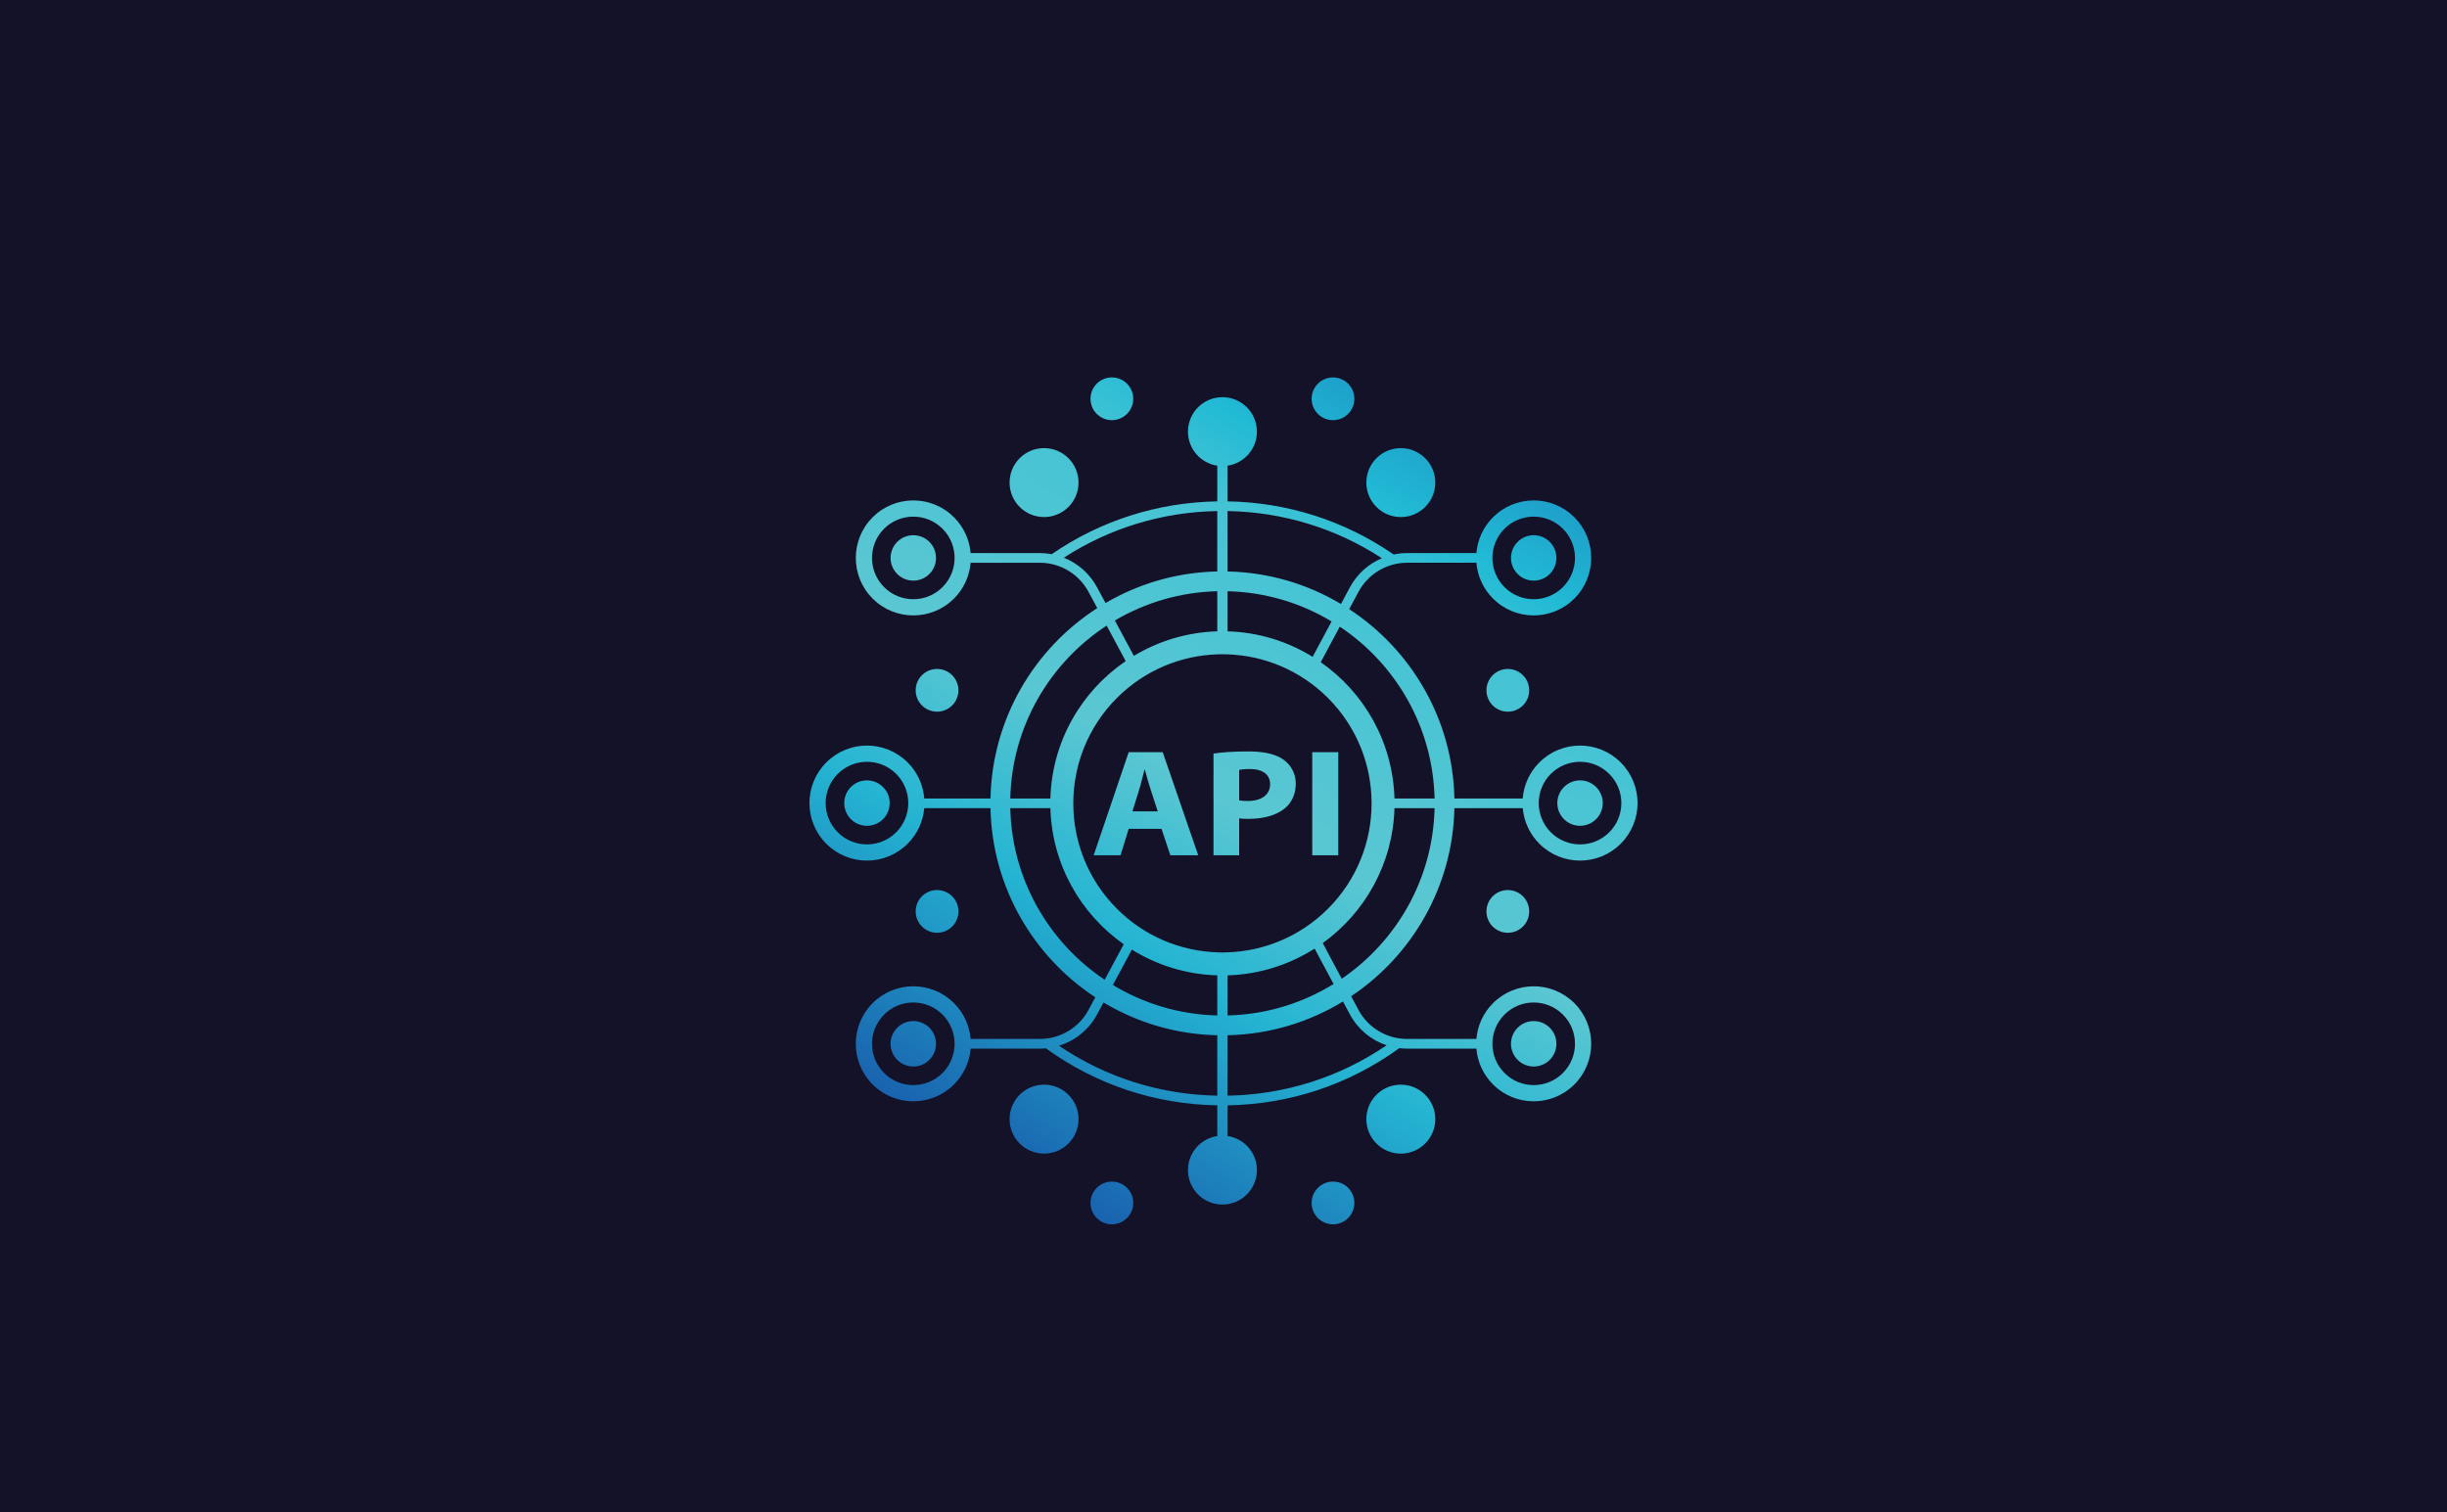 <?xml version="1.0" encoding="UTF-8" standalone="no"?>
<svg
   width="1600"
   height="989"
   viewBox="0 0 1600 989"
   version="1.1"
   xml:space="preserve"
   style="clip-rule:evenodd;fill-rule:evenodd;stroke-linejoin:round;stroke-miterlimit:2"
   id="svg6"
   sodipodi:docname="api.svg"
   inkscape:version="1.4 (86a8ad7, 2024-10-11)"
   xmlns:inkscape="http://www.inkscape.org/namespaces/inkscape"
   xmlns:sodipodi="http://sodipodi.sourceforge.net/DTD/sodipodi-0.dtd"
   xmlns="http://www.w3.org/2000/svg"
   xmlns:svg="http://www.w3.org/2000/svg"><sodipodi:namedview
   id="namedview6"
   pagecolor="#ffffff"
   bordercolor="#000000"
   borderopacity="0.25"
   inkscape:showpageshadow="2"
   inkscape:pageopacity="0.0"
   inkscape:pagecheckerboard="0"
   inkscape:deskcolor="#d1d1d1"
   inkscape:zoom="1.12"
   inkscape:cx="825.89286"
   inkscape:cy="249.55357"
   inkscape:window-width="3840"
   inkscape:window-height="2054"
   inkscape:window-x="-11"
   inkscape:window-y="-11"
   inkscape:window-maximized="1"
   inkscape:current-layer="svg6" />
    <rect
   x="-5.6843419e-14"
   y="0"
   width="1600"
   height="989"
   style="fill:#141229;fill-rule:nonzero;stroke-width:2.516"
   id="rect1" /><path
   d="m 875.035,491.905 h -17.009 v 67.418 h 17.009 z m -64.791,31.51 c 1.444,0.301 3.222,0.402 5.669,0.402 9.002,0 14.562,-4.102 14.562,-11.004 0,-6.201 -4.779,-9.904 -13.227,-9.904 -3.45,0 -5.78,0.301 -7.004,0.599 z m 0,35.909 h -16.785 v -66.518 c 5.224,-0.799 12.56,-1.398 22.901,-1.398 10.446,0 17.893,1.8 22.895,5.402 4.781,3.4 8.005,9 8.005,15.602 0,6.603 -2.445,12.202 -6.893,16.002 -5.78,4.903 -14.339,7.103 -24.343,7.103 -2.225,0 -4.225,-0.099 -5.78,-0.301 z m -53.228,-28.709 -4.668,-14.301 c -1.333,-4.001 -2.668,-9.002 -3.78,-13.005 h -0.222 c -1.114,4.003 -2.223,9.103 -3.448,13.005 l -4.447,14.301 z m 3.224,-38.709 23.234,67.418 h -18.231 l -5.78,-17.306 h -21.453 l -5.337,17.306 H 715.108 l 22.901,-67.418 z m 253.089,201.206 c 5.798,-5.798 5.798,-15.199 0,-21.008 -5.798,-5.798 -15.211,-5.798 -21.008,0 -5.798,5.809 -5.798,15.211 0,21.008 5.798,5.809 15.211,5.809 21.008,0 z m 30.299,-157.407 c 5.807,-5.807 5.807,-15.211 0,-21.008 -5.798,-5.807 -15.201,-5.807 -21.008,0 -5.798,5.798 -5.798,15.201 0,21.008 5.808,5.798 15.211,5.798 21.008,0 z m -30.299,-160.333 c 5.798,-5.798 5.798,-15.211 0,-21.008 -5.798,-5.798 -15.211,-5.798 -21.008,0 -5.798,5.798 -5.798,15.211 0,21.008 5.798,5.798 15.211,5.798 21.008,0 z M 586.671,672.103 c -5.798,5.809 -5.798,15.211 0,21.008 5.798,5.809 15.209,5.809 21.006,0 5.8,-5.798 5.8,-15.199 0,-21.008 -5.798,-5.798 -15.209,-5.798 -21.006,0 z m -30.299,-157.407 c -5.807,5.798 -5.807,15.201 0,21.008 5.796,5.798 15.199,5.798 21.008,0 5.798,-5.807 5.798,-15.211 0,-21.008 -5.809,-5.807 -15.213,-5.807 -21.008,0 z m 30.299,-160.333 c -5.798,5.798 -5.798,15.211 0,21.008 5.798,5.798 15.209,5.798 21.006,0 5.8,-5.798 5.8,-15.211 0,-21.008 -5.798,-5.798 -15.209,-5.798 -21.006,0 z m 427.351,189.939 c 10.559,10.541 27.656,10.541 38.197,0 10.561,-10.561 10.561,-27.654 0,-38.197 -10.541,-10.561 -27.639,-10.561 -38.197,0 -10.541,10.543 -10.541,27.637 0,38.197 z m -76.005,-15.773 h -26.234 v 0.006 c -0.997,36.294 -19.272,68.344 -46.873,88.207 v 0.002 l 5.044,9.57 7.366,13.743 c 35.831,-24.444 59.664,-65.223 60.697,-111.522 z m -59.902,126.406 c -0.002,0.002 -0.004,0.004 -0.006,0.004 -22.08,13.496 -47.852,21.489 -75.431,22.08 v 39.513 c 37.434,-0.639 73.17,-11.963 103.964,-32.955 -10.115,-3.367 -18.763,-10.466 -23.983,-20.168 z m -82.178,61.597 v -39.513 c -27.138,-0.574 -52.54,-8.327 -74.381,-21.451 -0.002,-0.002 -0.004,-0.004 -0.008,-0.006 l -4.205,7.843 c -5.378,10.001 -14.398,17.23 -24.911,20.464 30.689,20.799 66.263,32.018 103.505,32.663 z m -73.625,-75.791 12.459,-23.243 C 706.565,597.706 687.83,565.308 686.813,528.535 v -0.006 h -26.234 v 0.006 c 1.052,46.742 25.328,87.855 61.733,112.206 z M 585.978,506.105 c -10.561,-10.561 -27.656,-10.561 -38.197,0 -10.561,10.543 -10.561,27.637 0,38.197 10.541,10.541 27.637,10.541 38.197,0 10.541,-10.561 10.541,-27.654 0,-38.197 z m 74.6,16.095 h 26.234 c 1.017,-37.309 20.306,-70.15 49.238,-89.849 l -12.455,-23.21 c -0.004,0.002 -0.004,0.004 -0.006,0.004 -37.109,24.24 -61.959,65.776 -63.011,113.055 z m 62.281,-127.818 c 0.002,-0.002 0.004,-0.002 0.008,-0.004 21.544,-12.647 46.467,-20.106 73.069,-20.66 V 334.215 c -35.917,0.623 -70.403,11.104 -100.33,30.507 9.134,3.638 16.9,10.39 21.734,19.38 z m 79.818,-60.167 v 39.503 c 27.039,0.574 52.348,8.27 74.131,21.281 l 5.845,-10.893 c 4.688,-8.713 12.121,-15.339 20.888,-19.052 -30.087,-19.622 -64.76,-30.22 -100.864,-30.839 z m 0,329.863 c 25.346,-0.609 49.05,-8.048 69.303,-20.565 0.002,-0.002 0.006,-0.004 0.008,-0.006 l -7.613,-14.202 -4.797,-8.952 c -16.558,10.537 -36.011,16.882 -56.901,17.493 z m -75.008,-19.936 c 20.031,12.127 43.344,19.345 68.267,19.936 v -26.232 c -20.437,-0.591 -39.542,-6.684 -55.863,-16.839 h -0.004 z m 68.267,-257.5 c -24.387,0.591 -47.241,7.495 -66.957,19.145 h -0.002 l 12.41,23.129 c 16.024,-9.672 34.651,-15.45 54.549,-16.042 z m 74.749,19.77 c -19.974,-12.036 -43.198,-19.179 -68.008,-19.77 v 26.232 c 20.34,0.591 39.335,6.626 55.598,16.667 z m -68.008,216.387 c 23.813,-0.813 47.407,-10.301 65.59,-28.467 38.088,-38.086 38.069,-99.84 0,-137.926 -18.184,-18.166 -41.777,-27.672 -65.59,-28.485 -2.235,-0.091 -4.488,-0.091 -6.741,0 -23.833,0.793 -47.407,10.301 -65.592,28.485 -38.086,38.086 -38.086,99.84 0,137.926 18.186,18.184 41.76,27.672 65.592,28.467 2.253,0.111 4.506,0.111 6.741,0 z m 73.364,-212.987 -12.465,23.238 c 0,0.002 0.002,0.002 0.002,0.004 28.359,19.772 47.189,52.281 48.204,89.146 h 26.234 C 936.963,475.349 912.576,434.163 876.042,409.812 Z m 107.684,291.889 c 10.541,10.561 27.656,10.561 38.197,0 10.541,-10.541 10.541,-27.635 0,-38.195 -10.541,-10.543 -27.656,-10.543 -38.197,0 -10.541,10.561 -10.541,27.654 0,38.195 z M 616.271,663.506 c -10.541,-10.543 -27.654,-10.543 -38.195,0 -10.541,10.561 -10.541,27.654 0,38.195 10.541,10.561 27.654,10.561 38.195,0 10.541,-10.541 10.541,-27.635 0,-38.195 z m 0,-317.738 c -10.541,-10.541 -27.654,-10.541 -38.195,0 -10.541,10.541 -10.541,27.654 0,38.197 10.541,10.541 27.654,10.541 38.195,0 10.541,-10.543 10.541,-27.656 0,-38.197 z m 367.455,38.197 c 10.541,10.541 27.656,10.541 38.197,0 10.541,-10.543 10.541,-27.656 0,-38.197 -10.541,-10.541 -27.656,-10.541 -38.197,0 -10.541,10.541 -10.541,27.654 0,38.197 z m 22.8,167.812 c -6.48,-6.478 -10.1,-14.768 -10.855,-23.241 v -0.006 h -44.695 v 0.006 c -1.052,51.23 -27.637,96.313 -67.513,122.97 -0.002,0.002 -0.004,0.002 -0.006,0.004 l 4.775,8.903 c 6.316,11.733 18.514,19.024 31.828,19.024 h 45.298 c 0.72,-8.529 4.338,-16.872 10.873,-23.408 14.695,-14.697 38.492,-14.697 53.186,0 14.677,14.677 14.677,38.492 0,53.169 -14.694,14.695 -38.492,14.695 -53.186,0 -6.535,-6.535 -10.153,-14.88 -10.873,-23.427 v -0.004 h -45.298 c -1.715,0 -3.412,-0.121 -5.087,-0.322 -32.904,23.859 -71.631,36.745 -112.295,37.418 v 20.069 c 10.845,1.632 19.169,10.962 19.169,22.262 0,12.452 -10.092,22.543 -22.543,22.543 -12.448,0 -22.541,-10.092 -22.541,-22.543 0,-11.302 8.325,-20.634 19.175,-22.264 V 722.86 c -40.579,-0.68 -79.235,-13.524 -112.091,-37.295 -1.294,0.119 -2.593,0.202 -3.909,0.202 h -45.296 v 0.004 c -0.72,8.547 -4.338,16.892 -10.873,23.427 -14.695,14.695 -38.494,14.695 -53.188,0 -14.675,-14.677 -14.675,-38.492 0,-53.169 14.695,-14.697 38.494,-14.697 53.188,0 6.535,6.535 10.153,14.879 10.873,23.408 h 45.296 c 1.58,0 3.143,-0.109 4.682,-0.311 v -0.018 h 0.176 c 11.373,-1.535 21.438,-8.406 26.974,-18.7 l 4.405,-8.215 c -0.004,-0.002 -0.006,-0.004 -0.008,-0.004 -40.448,-26.567 -67.476,-71.981 -68.528,-123.655 v -0.006 h -43.31 v 0.006 c -0.758,8.474 -4.375,16.764 -10.855,23.241 -14.695,14.697 -38.512,14.697 -53.186,0 -14.695,-14.677 -14.695,-38.49 0,-53.167 14.675,-14.697 38.492,-14.697 53.186,0 6.571,6.571 10.208,14.987 10.873,23.59 h 43.292 c 1.07,-52.207 28.653,-98.028 69.804,-124.519 0,0 0,-0.002 0.002,-0.002 l -5.677,-10.582 c -6.33,-11.761 -18.524,-19.07 -31.83,-19.07 h -45.296 v 0.006 c -0.72,8.547 -4.338,16.892 -10.873,23.427 -14.695,14.677 -38.494,14.677 -53.188,0 -14.675,-14.695 -14.675,-38.492 0,-53.186 14.695,-14.677 38.494,-14.677 53.188,0 6.535,6.533 10.153,14.877 10.873,23.423 h 45.296 c 2.627,0 5.206,0.261 7.73,0.73 31.974,-21.993 69.309,-33.887 108.27,-34.542 v -23.334 c -10.849,-1.63 -19.175,-10.962 -19.175,-22.264 0,-12.45 10.094,-22.543 22.541,-22.543 12.452,0 22.543,10.094 22.543,22.543 0,11.3 -8.323,20.631 -19.169,22.262 v 23.336 c 39.062,0.649 76.503,12.61 108.588,34.738 2.858,-0.605 5.803,-0.926 8.794,-0.926 h 45.298 c 0.72,-8.547 4.338,-16.89 10.873,-23.423 14.695,-14.677 38.492,-14.677 53.186,0 14.677,14.695 14.677,38.492 0,53.186 -14.694,14.677 -38.492,14.677 -53.186,0 -6.535,-6.535 -10.153,-14.88 -10.873,-23.427 v -0.006 h -45.298 c -13.3,0 -25.496,7.309 -31.83,19.076 l -6.043,11.261 c 0,0 0.002,0 0.002,0.002 40.596,26.565 67.735,72.053 68.787,123.835 h 44.675 c 0.667,-8.602 4.302,-17.019 10.875,-23.59 14.695,-14.697 38.51,-14.697 53.187,0 14.694,14.677 14.694,38.49 0,53.167 -14.677,14.697 -38.492,14.697 -53.187,0 z M 626.67,451.445 c 0,-7.716 -6.254,-13.973 -13.971,-13.973 -7.716,0 -13.973,6.256 -13.973,13.973 0,7.718 6.256,13.973 13.973,13.973 7.716,0 13.971,-6.254 13.971,-13.973 z m 0,144.59 c 0,-7.718 -6.254,-13.973 -13.971,-13.973 -7.716,0 -13.973,6.254 -13.973,13.973 0,7.716 6.256,13.973 13.973,13.973 7.716,0 13.971,-6.256 13.971,-13.973 z m 345.268,0 c 0,7.716 6.256,13.973 13.973,13.973 7.718,0 13.973,-6.256 13.973,-13.973 0,-7.718 -6.254,-13.973 -13.973,-13.973 -7.716,0 -13.973,6.254 -13.973,13.973 z m 0,-144.59 c 0,7.718 6.256,13.973 13.973,13.973 7.718,0 13.973,-6.254 13.973,-13.973 0,-7.716 -6.254,-13.973 -13.973,-13.973 -7.716,0 -13.973,6.256 -13.973,13.973 z M 727.01,772.714 c -7.716,0 -13.973,6.256 -13.973,13.975 0,7.716 6.256,13.971 13.973,13.971 7.718,0 13.973,-6.254 13.973,-13.971 0,-7.718 -6.254,-13.975 -13.973,-13.975 z m 144.59,0 c -7.718,0 -13.973,6.256 -13.973,13.975 0,7.716 6.254,13.971 13.973,13.971 7.716,0 13.971,-6.254 13.971,-13.971 0,-7.718 -6.254,-13.975 -13.971,-13.975 z M 682.671,709.34 c -12.448,0 -22.541,10.094 -22.541,22.543 0,12.45 10.094,22.541 22.541,22.541 12.452,0 22.543,-10.092 22.543,-22.541 0,-12.45 -10.092,-22.543 -22.543,-22.543 z m 233.266,0 c -12.448,0 -22.541,10.094 -22.541,22.543 0,12.45 10.094,22.541 22.541,22.541 12.452,0 22.543,-10.092 22.543,-22.541 0,-12.45 -10.092,-22.543 -22.543,-22.543 z M 871.6,274.766 c 7.716,0 13.971,-6.256 13.971,-13.973 0,-7.718 -6.254,-13.975 -13.971,-13.975 -7.718,0 -13.973,6.256 -13.973,13.975 0,7.716 6.254,13.973 13.973,13.973 z m -144.59,0 c 7.718,0 13.973,-6.256 13.973,-13.973 0,-7.718 -6.254,-13.975 -13.973,-13.975 -7.716,0 -13.973,6.256 -13.973,13.975 0,7.716 6.256,13.973 13.973,13.973 z m 188.927,63.373 c 12.452,0 22.543,-10.092 22.543,-22.541 0,-12.45 -10.092,-22.543 -22.543,-22.543 -12.448,0 -22.541,10.094 -22.541,22.543 0,12.45 10.094,22.541 22.541,22.541 z M 660.13,315.598 c 0,-12.45 10.094,-22.543 22.541,-22.543 12.452,0 22.543,10.094 22.543,22.543 0,12.45 -10.092,22.541 -22.543,22.541 -12.448,0 -22.541,-10.092 -22.541,-22.541 z"
   style="fill:url(#_Linear1);stroke-width:1.978"
   id="path1" />
    <defs
   id="defs6">
        <linearGradient
   id="_Linear1"
   x1="0"
   y1="0"
   x2="1"
   y2="0"
   gradientUnits="userSpaceOnUse"
   gradientTransform="matrix(277.842,-481.236,481.236,277.842,660.905,764.657)"><stop
     offset="0"
     style="stop-color:rgb(25,98,174);stop-opacity:1"
     id="stop1" /><stop
     offset="0.3"
     style="stop-color:rgb(36,180,210);stop-opacity:1"
     id="stop2" /><stop
     offset="0.5"
     style="stop-color:rgb(90,199,210);stop-opacity:1"
     id="stop3" /><stop
     offset="0.8"
     style="stop-color:rgb(68,195,212);stop-opacity:1"
     id="stop4" /><stop
     offset="0.9"
     style="stop-color:rgb(33,186,213);stop-opacity:1"
     id="stop5" /><stop
     offset="1"
     style="stop-color:rgb(30,160,202);stop-opacity:1"
     id="stop6" /></linearGradient>
    
        
        
    </defs>
</svg>
